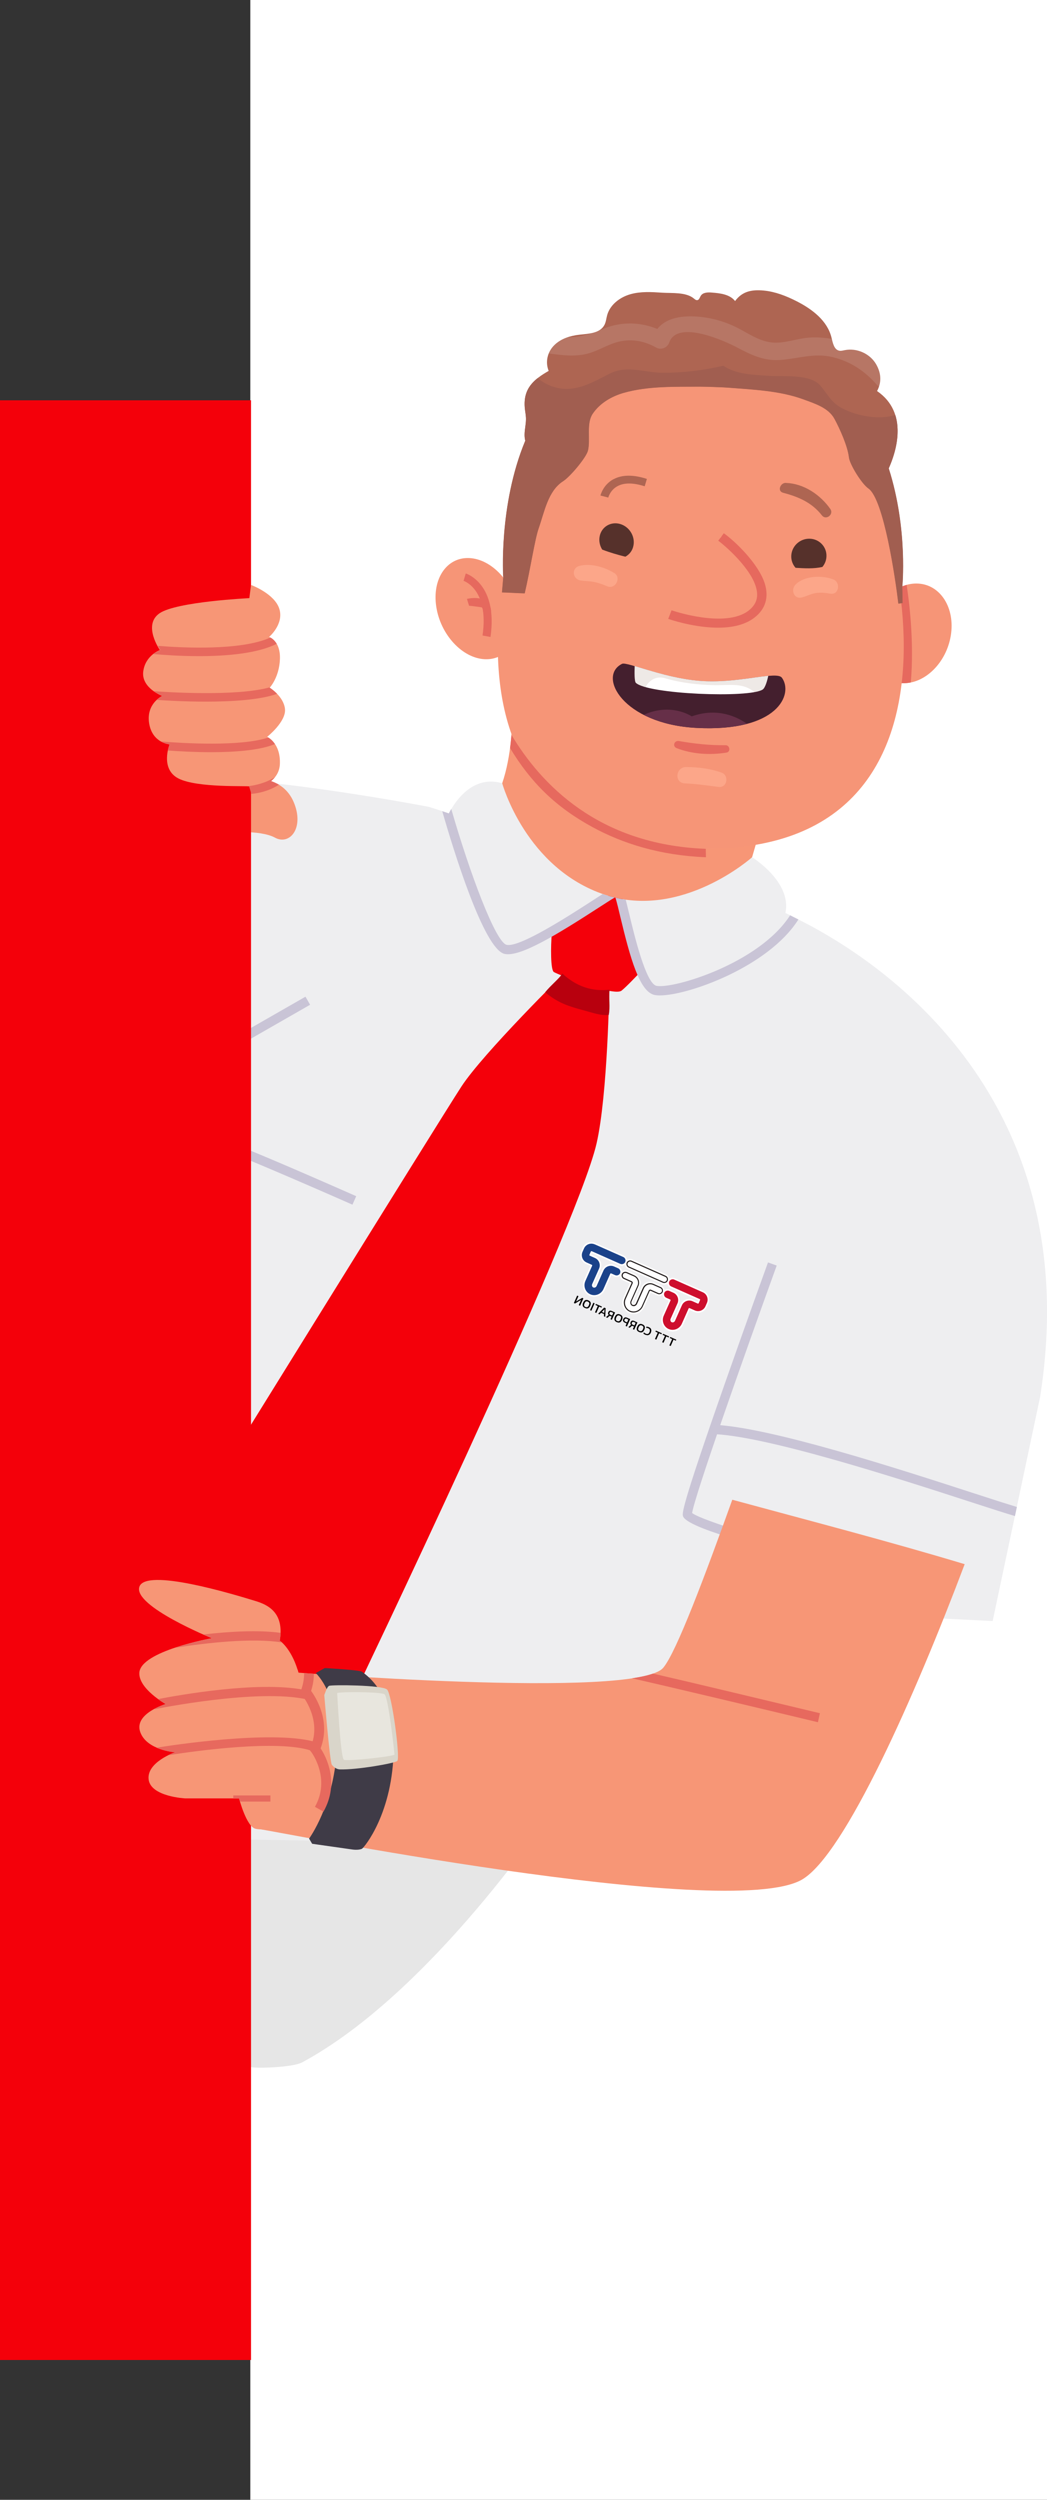 <svg xmlns="http://www.w3.org/2000/svg" id="uuid-bed43877-e754-4424-9ede-5b85e2e6a2c5" data-name="Layer 2" viewBox="0 0 180.35 430.21"><rect x="0" y="0" width="180.35" height="430.21" fill="#333333" stroke="none"/><defs><style>      .uuid-075bc923-d628-49b5-90f0-2cce635ad309 {        fill: #b29c8d;        opacity: .22;      }      .uuid-28c15e46-1eee-441d-a5e0-b615e300daa6 {        fill: #662f48;      }      .uuid-86c560fe-b3d0-4f6d-837b-92c86b25ead4 {        fill: #e6e6e6;      }      .uuid-2008aea8-884b-494f-bc97-465441f28c1d {        fill: #56312b;      }      .uuid-2450bb93-7e75-4a07-89b0-57e3c097aea1 {        fill: #f4000a;      }      .uuid-2e8aa04b-fe88-4156-a1f1-397e9bc1694c {        fill: #ce0e2d;      }      .uuid-681923f6-6aa5-4927-a2a6-004ec832f8e3 {        fill: #fca689;      }      .uuid-ede720d5-e254-4594-b3a6-bd96873505bb {        fill: #441f2e;      }      .uuid-f4f52ee9-5983-46e7-bfd7-55f6ed11fe11 {        fill: #3f3b47;      }      .uuid-4775a0f4-834f-442d-bdc8-3bae0a5ed4b0 {        fill: #a15e50;      }      .uuid-faa16951-fd5a-476e-acbe-510bc49c547c {        stroke: #261f20;        stroke-linecap: round;        stroke-linejoin: round;        stroke-width: .02px;      }      .uuid-f84c498b-cfde-4215-a9d3-8981970d6bbc {        fill: #e7695e;      }      .uuid-1cdee12e-3428-4977-b3e8-c1c750758e2d {        fill: #b8000e;      }      .uuid-cde486e5-1157-48c0-8edc-b69ffa16a900 {        fill: #ae6552;      }      .uuid-d616fbfa-d722-48b6-9862-daa216cc2dc1 {        fill: #fff;      }      .uuid-6893a2a5-b1d4-4df1-aeed-de4fbacc32dc {        fill: #f69577;      }      .uuid-d698e5ef-cb1b-44bc-b8cc-f00d42d0429e {        fill: #241e1e;      }      .uuid-87463c9e-4710-472d-a9c7-7c7222639a00 {        fill: #ea685d;      }      .uuid-d2176ffc-a88d-4a2f-acc3-79e6f9af0d10 {        fill: #c9c4d6;      }      .uuid-8f57f973-f4dd-4ae9-8d95-4e260f49d527 {        fill: #d9d5ca;      }      .uuid-c048aa7a-6106-4d58-914b-9c67c2a59210 {        opacity: .11;      }      .uuid-523e4563-5e64-4998-beb6-693f327f97b1 {        fill: #e8e6de;      }      .uuid-185ca787-20af-4b5b-b5c3-75e05e4ae4e6 {        fill: #e6695e;      }      .uuid-34e7768f-6e33-459f-836b-33750ae5c12e {        fill: #1a428a;      }      .uuid-67b18f46-069b-406a-b64d-1572a30ae64a {        fill: #f79676;      }      .uuid-fd51f449-c39e-4db2-a57d-edb568ede118 {        fill: #eeeef0;      }    </style></defs><g id="uuid-139edc30-d452-41ff-be64-b2d6a09f4679" data-name="Layer 1"><rect class="uuid-d616fbfa-d722-48b6-9862-daa216cc2dc1" x="43.12" width="137.24" height="430.21"></rect><g><g><path class="uuid-86c560fe-b3d0-4f6d-837b-92c86b25ead4" d="M94.93,311.77s-20.53,31.09-42.88,43.16c-1.64.89-8.1,1.07-8.8.8-15.22-5.82-11.93-59.52-11.93-59.52l63.62,15.55Z"></path><path class="uuid-87463c9e-4710-472d-a9c7-7c7222639a00" d="M57.2,252.65s-.09.06-.09.06c.02-.02.05-.05.08-.07h.02Z"></path><path class="uuid-67b18f46-069b-406a-b64d-1572a30ae64a" d="M101.77,145.37c15.12,3.43,26.37,8.53,36.39,13.92l-16.05,67.27-71.15-19.82,16.6-65.93c10.1.26,21.45,1.66,34.2,4.55Z"></path><path class="uuid-67b18f46-069b-406a-b64d-1572a30ae64a" d="M78.84,142.43c9.93-.97,9.4-19.94,9.4-19.94l42.61,20.57-6.4,22.02-17.68,2.37s-37.18-24.12-27.92-25.03Z"></path><path class="uuid-fd51f449-c39e-4db2-a57d-edb568ede118" d="M76.92,140.82s3.17-7.92,9.59-6.02c0,0,4.02,14.65,17.7,19.19,13.21,4.39,25.34-6.46,25.34-6.46,0,0,6.89,4.24,5.74,9.58-1.15,5.34-2.21,25.78-34.82,19.13-32.61-6.65-27.11-34.72-27.11-34.72l3.57-.71Z"></path><path class="uuid-fd51f449-c39e-4db2-a57d-edb568ede118" d="M80.59,141.59c-.03.46-6.09.33-6.09,1.04-.06,7.01,1.95,24.98,23.34,30.94,25.71,7.16,32.25-7.99,34.24-15.35.49-1.82-3.99-3.34-3.9-3.92.14-.9,11.04,4.81,11.04,4.81,9.72,5.18,48.37,27.88,39.94,81.32l-8.17,38.55-37.17-1.88-11.99,26.59c.58-8.21,7.56,10.43-38.19,13.62l-40.4-.72c-23.06-21.11-8.97-60.69-28.67-82.08l8.24-99.85c11.49-3.47,51.06,4.2,51.06,4.2,0,0,6.77,2.05,6.72,2.73Z"></path><path class="uuid-d2176ffc-a88d-4a2f-acc3-79e6f9af0d10" d="M60.71,207.32c-8.27-3.65-21.85-9.5-23.06-9.7,0,0,.11.02.25-.02l-.43-1.54c.33-.09,1.02-.28,23.89,9.8l-.65,1.46Z"></path><rect class="uuid-d2176ffc-a88d-4a2f-acc3-79e6f9af0d10" x="37.18" y="175.64" width="16.96" height="1.6" transform="translate(-81.65 46.02) rotate(-29.8)"></rect><path class="uuid-67b18f46-069b-406a-b64d-1572a30ae64a" d="M43.48,133.98c.39,0,5.25-.36,7.12,4.08,1.87,4.44-.7,7.49-3.25,6.09-2.56-1.4-8.58-.88-8.58-.88l1.25-10.66,3.48,1.37Z"></path><path class="uuid-d2176ffc-a88d-4a2f-acc3-79e6f9af0d10" d="M126.89,264.96c-3.85-1.13-8.57-2.72-9.19-3.92-.25-.48-.53-1.03,7.05-22.63,3.69-10.52,7.5-21.04,7.54-21.15l1.5.54c-5.71,15.77-14.15,39.7-14.57,42.59.77.62,4.72,2.04,8.12,3.04l-.45,1.53Z"></path><path class="uuid-2450bb93-7e75-4a07-89b0-57e3c097aea1" d="M97.39,167.29s-14.15,13.93-17.91,19.7c-3.76,5.76-48.17,77.43-48.17,77.43l4.93,28.68,24.5-.89s38.51-80.26,42.01-95.38c1.94-8.39,2.21-27.02,2.21-27.02l-7.57-2.51Z"></path><rect class="uuid-2450bb93-7e75-4a07-89b0-57e3c097aea1" x="0" y="68.89" width="43.24" height="337.26"></rect><path class="uuid-67b18f46-069b-406a-b64d-1572a30ae64a" d="M126.14,258.1c-4.67,13.01-9.62,26.2-11.88,28.9-4.68,5.61-65.88.63-65.88.63l-4.63-.71,1.31,27.94c-.27-.24,80.36,15.99,93.09,8.61,7.36-4.27,19.49-31.68,28.02-54.28-13.26-3.99-26.67-7.46-40.03-11.09Z"></path><path class="uuid-67b18f46-069b-406a-b64d-1572a30ae64a" d="M43.24,100.68l-.29,2.26s-12.58.59-15.49,2.62c-2.91,2.03.08,6.31.08,6.31,0,0-2.54.93-2.87,3.73-.33,2.8,3.26,4.17,3.26,4.17,0,0-2.79,1.32-2.24,4.72.55,3.4,3.52,3.62,3.52,3.62,0,0-1.7,4.22,1.54,5.87,3.24,1.65,11.93,1.21,12.24,1.37.31.16.31.6.31.6,0,0,4.74-.77,4.91-4.44.16-3.67-2.19-4.7-2.19-4.7,0,0,3.29-2.6,3.07-4.79-.22-2.19-2.63-3.67-2.63-3.67,0,0,1.65-1.76,1.76-4.94.11-3.18-1.87-3.79-1.87-3.79,0,0,2.59-2.19,1.77-4.83-.82-2.63-4.85-4.11-4.85-4.11Z"></path><path class="uuid-f84c498b-cfde-4215-a9d3-8981970d6bbc" d="M47.33,133.76c-1.46.97-3.41,1.41-4.44,1.52l.41,1.35c1.18-.11,3-.46,4.74-1.58-.45-.27-.91-.47-1.35-.63.23-.19.45-.41.65-.66Z"></path><path class="uuid-f84c498b-cfde-4215-a9d3-8981970d6bbc" d="M46.57,109.72c-5.07,2.29-15.19,1.77-19.36,1.43.23.44.41.71.41.71,0,0-.55.2-1.18.7,1.6.14,4.52.36,7.81.36,4.67,0,10.06-.43,13.41-2.12-.36-.62-.81-.93-1.08-1.08Z"></path><path class="uuid-f84c498b-cfde-4215-a9d3-8981970d6bbc" d="M46.44,118.34s.02-.02.05-.06c-5.87,1.65-18.27.8-19.98.67.75.54,1.44.81,1.44.81,0,0-.45.22-.96.69,1.48.1,4.77.3,8.43.3,4.4,0,9.32-.28,12.31-1.34-.65-.68-1.29-1.07-1.29-1.07Z"></path><path class="uuid-f4f52ee9-5983-46e7-bfd7-55f6ed11fe11" d="M54.4,287.93l1.54-.86s6.09.33,6.42.64c.34.31,5.52,3.3,5.45,13.13-.08,11.16-5.11,17.16-5.46,17.33-.62.29-1.69.12-1.69.12l-6.89-.98-.53-.89s4.24-5.74,4.78-15.25-3.63-13.24-3.63-13.24Z"></path><path class="uuid-f84c498b-cfde-4215-a9d3-8981970d6bbc" d="M46.22,126.92c-4.79,1.62-14.93.97-18.16.71-.15-.01-.23-.02-.24-.02v.04c.74.4,1.39.45,1.39.45,0,0-.17.43-.3,1.06,1.95.14,4.63.29,7.42.29,4.09,0,8.41-.31,11.03-1.4-.41-.61-.88-.96-1.14-1.12Z"></path><path class="uuid-67b18f46-069b-406a-b64d-1572a30ae64a" d="M51.27,287.38c-1.18-3.79-3.08-5.03-3.08-5.03.83-4.85-2.08-6.18-4.18-6.82-4.01-1.23-18.96-5.75-20.01-2.43-1.05,3.33,12.49,8.83,12.49,8.83,0,0-12.33,2.21-12.49,5.97-.12,2.75,4.54,5.36,4.54,5.36,0,0-5.49,1.65-4.39,4.8,1.1,3.15,6,3.5,6,3.5,0,0-4.9,1.7-4.55,4.67.35,2.98,6.31,3.27,6.31,3.27h9.27s1.25,4.84,2.82,5.22c2.73.67,9.79-1.8,9.79-1.8,0,0-.6-19.44-2.51-25.56Z"></path><path class="uuid-8f57f973-f4dd-4ae9-8d95-4e260f49d527" d="M55.86,291.76s.94,11.3,1.29,11.92c.07.13.63.8,1.38.83,2.9.1,9.49-1.05,9.91-1.46.53-.52-.94-11.48-1.76-12.28-.82-.8-9.61-.84-10-.64s-.83,1.63-.83,1.63Z"></path><path class="uuid-f84c498b-cfde-4215-a9d3-8981970d6bbc" d="M48.56,282.66c-.23-.21-.37-.31-.37-.31.08-.48.13-.93.14-1.34-3.86-.53-8.86-.23-13.34.28.92.41,1.51.65,1.51.65,0,0-3.21.58-6.38,1.64,5.39-.84,13.26-1.75,18.45-.92Z"></path><path class="uuid-f84c498b-cfde-4215-a9d3-8981970d6bbc" d="M52.96,292.48c-.08-.59-.55-1.14-.64-1.67-7.93-1.54-21.57.92-25.1,1.6.74.54,1.31.86,1.31.86,0,0-.88.26-1.86.78l.02.09c.17-.04,17.75-3.61,26.26-1.66Z"></path><path class="uuid-f84c498b-cfde-4215-a9d3-8981970d6bbc" d="M53.53,301.26c-.04-.56.51-.99.46-1.56-7.44-1.95-24.73.68-27.01,1.08,1.57.68,3.16.79,3.16.79,0,0-.53.17-1.22.51,4.99-.8,18.92-2.69,24.61-.82Z"></path><path class="uuid-f84c498b-cfde-4215-a9d3-8981970d6bbc" d="M46.58,308.99h-6.39v.53h.98s.12.53.33.53h5.08v-1.06Z"></path><path class="uuid-f84c498b-cfde-4215-a9d3-8981970d6bbc" d="M53.5,300.66l-.2.46.31.39s3.42,4.49.64,9.44l1.47.83c2.84-5.04.4-9.53-.49-10.89,1.74-4.65-.74-8.65-1.64-9.89.33-1.04.47-2.03.48-2.95-.6-.04-1.17-.08-1.68-.12,0,.91-.15,1.89-.53,2.94l-.1.28.25.56s3.53,4.22,1.5,8.96Z"></path><path class="uuid-f84c498b-cfde-4215-a9d3-8981970d6bbc" d="M108.88,288.83c5.47,1.24,21.09,4.94,32.01,7.56l.34-1.55c-8.71-2.08-21.5-5.15-28.75-6.82-.93.33-2.15.59-3.6.81Z"></path><path class="uuid-6893a2a5-b1d4-4df1-aeed-de4fbacc32dc" d="M158.15,100.43c3.88.21,6.4,4.22,5.63,8.95-.77,4.73-4.54,8.4-8.42,8.19-3.88-.21-6.4-4.22-5.63-8.95.77-4.73,4.54-8.4,8.42-8.19Z"></path><path class="uuid-185ca787-20af-4b5b-b5c3-75e05e4ae4e6" d="M155.27,117.56s.06,0,.09.01c.51.03,1.03-.02,1.53-.12.62-7.14-.33-14.31-.72-16.79-.52.15-1.03.35-1.53.62.41,2.74,1.24,9.62.63,16.28Z"></path><path class="uuid-6893a2a5-b1d4-4df1-aeed-de4fbacc32dc" d="M80.84,96.04c3.88.18,7.63,4.22,8.36,9.03.74,4.81-1.81,8.56-5.69,8.38-3.88-.18-7.63-4.22-8.36-9.03-.74-4.81,1.81-8.56,5.69-8.38Z"></path><path class="uuid-6893a2a5-b1d4-4df1-aeed-de4fbacc32dc" d="M143.16,70.28c12.73,15.22,28.25,77.67-23.6,75.72-53.88-2.03-27.22-67.79-27.22-67.79,12.2-20.97,38.09-23.15,50.82-7.93Z"></path><path class="uuid-cde486e5-1157-48c0-8edc-b69ffa16a900" d="M105.67,82.48c1.48-.8,3.42-.82,5.76-.06l-.38,1.27c-1.96-.63-3.53-.64-4.67-.03-1.28.68-1.6,1.96-1.6,1.97l-1.35-.35c.02-.07.44-1.84,2.24-2.81Z"></path><path class="uuid-185ca787-20af-4b5b-b5c3-75e05e4ae4e6" d="M121.56,146.08c-18.49-.7-28.38-11.13-33.46-19.61-.06.7-.13,1.47-.24,2.27,3.56,5.89,7.82,10.14,14.23,13.62,5.06,2.75,11.5,4.86,19.51,5.17l-.03-1.45Z"></path><path class="uuid-185ca787-20af-4b5b-b5c3-75e05e4ae4e6" d="M84.49,109.62l-1.37-.25c1.13-7.84-3.09-9.35-3.27-9.41l.38-1.27c.23.07,5.56,1.88,4.26,10.94Z"></path><path class="uuid-185ca787-20af-4b5b-b5c3-75e05e4ae4e6" d="M83.71,103.45c.38.28.85.81.88,1.76h-1.38c-.02-.45-.15-.68-.3-.7-1.15-.17-1.78-.24-2.11-.26l-.37-1.18c.21-.05,2.09-.49,3.27.38Z"></path><path class="uuid-681923f6-6aa5-4927-a2a6-004ec832f8e3" d="M143.57,99.73c1.26.5.96,2.71-.55,2.44-.81-.14-1.66-.24-2.49-.11-.86.14-1.58.55-2.41.76-1.4.35-1.93-1.35-1.1-2.2,1.54-1.58,4.65-1.65,6.55-.89Z"></path><path class="uuid-681923f6-6aa5-4927-a2a6-004ec832f8e3" d="M99.88,97.37c1.97-.47,4.32.25,5.96,1.27,1.22.76.18,2.83-1.21,2.27-.73-.3-1.48-.59-2.26-.75-.78-.16-1.57-.14-2.35-.26-1.42-.22-1.67-2.17-.14-2.53Z"></path><path class="uuid-681923f6-6aa5-4927-a2a6-004ec832f8e3" d="M118.21,132.01c2.04,0,4.21.27,6.11.97,1.3.48.96,2.64-.55,2.45-1.94-.25-3.83-.53-5.79-.61-1.88-.07-1.63-2.82.24-2.82Z"></path><path class="uuid-185ca787-20af-4b5b-b5c3-75e05e4ae4e6" d="M128.96,105.07c1.05-.82,1.53-1.79,1.45-2.98-.21-3.43-4.95-7.73-6.69-9.04.12-.15.24-.31.36-.47.04-.03.08-.07.11-.11.05-.06.09-.13.11-.19.13-.17.25-.34.38-.51,2.01,1.43,6,5.28,7.06,8.67.73,2.35.12,4.38-1.78,5.85-1.85,1.43-4.43,1.81-6.93,1.72-3.95-.13-7.68-1.42-7.93-1.5l.58-1.48c.09.03,9.24,3.18,13.29.04Z"></path><path class="uuid-cde486e5-1157-48c0-8edc-b69ffa16a900" d="M90.48,75.87c-.09-.36-.13-.73-.12-1.12.02-.94.28-1.88.24-2.82-.02-.6-.16-1.19-.21-1.79-.27-3.35,1.61-4.87,4.12-6.31-.61-1.51-.23-3.23.94-4.4,1.14-1.15,2.78-1.66,4.37-1.83,1.59-.17,3.53-.24,4.29-1.67.28-.53.32-1.14.48-1.71.51-1.8,2.2-3.07,3.98-3.58,1.78-.51,3.66-.39,5.49-.27,1.69.11,4.1-.13,5.46,1,.18.15.39.33.62.28.31-.07.39-.46.56-.73.37-.61,1.22-.63,1.92-.57,1.46.11,3.1.31,4,1.46,1.26-1.72,2.95-1.99,4.92-1.81,2.01.19,3.91.94,5.7,1.85,2.65,1.35,5.28,3.33,5.99,6.25.22.91.44,2.1,1.36,2.26.3.05.62-.04.92-.1,2.09-.42,4.37.61,5.42,2.45.97,1.71.86,3.25.15,4.59,5.5,3.76,3.27,10.51,2,13.33,3.36,10.55,2.32,20.53,2.32,20.53,0,0,.05.97.05,2.63l-.71.1c-.5-4.24-2.5-17.98-5.16-19.82-1.16-.8-3.2-4.12-3.35-5.33-.23-1.97-1.54-4.88-2.49-6.64-1.03-1.92-3.38-2.64-5.4-3.38-4.05-1.48-8.74-1.67-12.94-2-.77-.07-4.06-.18-4.84-.17-4.23.03-8.92-.13-13.11,1.06-2.09.59-4.14,1.77-5.37,3.61-1.14,1.69-.36,4.38-.81,6.32-.28,1.19-3.07,4.51-4.28,5.28-2.61,1.67-3.21,5.25-4.22,8.13-.66,1.88-1.41,6.93-2.4,11.17-.67,0-3.24-.16-3.91-.16l.22-2.55s-.84-12.43,3.78-23.53Z"></path><path class="uuid-4775a0f4-834f-442d-bdc8-3bae0a5ed4b0" d="M153.08,80.62c.88-1.95,2.21-5.77,1.14-9.19-1.38.41-2.9.48-4.42.28-1.67-.22-3.35-.7-4.84-1.5-1.85-.99-2.42-2.46-3.72-3.92-1.75-1.97-6.37-1.44-8.84-1.61-2.76-.19-5.6-.25-7.81-1.74-3.41.8-6.9,1.22-10.41,1.21-3.19-.01-6.15-1.37-9.15.15-2.88,1.45-5.75,3.23-9.13,2.43-1.17-.28-2.36-.85-3.27-1.67-1.49,1.18-2.44,2.64-2.24,5.07.05.6.18,1.19.21,1.79.03.94-.22,1.88-.24,2.82-.01.38.04.76.12,1.12-4.62,11.1-3.78,23.53-3.78,23.53l-.22,2.55c.67,0,3.24.16,3.91.16.99-4.25,1.74-9.29,2.4-11.17,1.01-2.89,1.61-6.46,4.22-8.13,1.21-.77,4-4.09,4.28-5.28.45-1.94-.33-4.63.81-6.32,1.24-1.84,3.29-3.02,5.37-3.61,4.2-1.19,8.88-1.03,13.11-1.06.78,0,4.06.11,4.84.17,4.21.33,8.89.51,12.94,2,2.01.74,4.37,1.46,5.4,3.38.95,1.77,2.26,4.68,2.49,6.64.14,1.21,2.19,4.53,3.35,5.33,2.66,1.84,4.66,15.58,5.16,19.82l.71-.1c0-1.66-.05-2.63-.05-2.63,0,0,1.04-9.98-2.32-20.53Z"></path><path class="uuid-ede720d5-e254-4594-b3a6-bd96873505bb" d="M134.69,116.64c-.88-1.22-7.26.97-13.71.58-6.45-.4-12.99-3.38-13.82-2.98-4.31,2.11.15,10.35,12.76,11.03,14.11.76,16.79-5.84,14.77-8.63Z"></path><path class="uuid-d616fbfa-d722-48b6-9862-daa216cc2dc1" d="M120.98,117.21c4.4.27,8.75-.66,11.36-.9-.18.81-.52,2.05-.96,2.35-2.25,1.52-19.87.82-21.86-1.16-.24-.24-.23-1.78-.19-2.87,2.62.77,7.15,2.3,11.65,2.58Z"></path><path class="uuid-075bc923-d628-49b5-90f0-2cce635ad309" d="M120.98,117.21c4.4.27,8.75-.66,11.36-.9-.18.81-.52,2.05-.96,2.35-.27.18-.77.33-1.43.45-1.94-1.66-4.3-1.16-6.82-1.19-2.74-.04-5.92-.4-8.53-1.19-1.57-.48-2.84.39-3.39,1.53-.81-.22-1.41-.48-1.69-.75-.24-.24-.23-1.78-.19-2.87,2.62.77,7.15,2.3,11.65,2.58Z"></path><path class="uuid-185ca787-20af-4b5b-b5c3-75e05e4ae4e6" d="M116.95,127.53c2.7.47,5.29.75,8.05.72.73,0,.9,1.15.14,1.27-2.84.46-5.91.27-8.57-.76-.79-.3-.45-1.38.39-1.23Z"></path><g class="uuid-c048aa7a-6106-4d58-914b-9c67c2a59210"><path class="uuid-d616fbfa-d722-48b6-9862-daa216cc2dc1" d="M94.53,60.83c.21-.51.52-1,.93-1.41.64-.64,1.44-1.08,2.3-1.38,1.55.03,2.86-.27,4.28-.76.39-.09.75-.21,1.08-.39.31-.12.63-.24.96-.37,3.1-1.21,6.23-1.09,9.15.09,1.78-2.25,5.16-2.39,8.05-2,1.78.25,3.47.75,5.09,1.49,2.11.96,4.06,2.52,6.43,2.82,2.24.29,4.5-.71,6.75-.83,1.24-.07,2.5.02,3.73.24.21.87.46,1.87,1.3,2.02.3.05.62-.04.92-.1,2.09-.42,4.37.61,5.42,2.45.79,1.38.87,2.66.49,3.8-.14-.07-.26-.16-.38-.29-2.03-2.33-4.5-4-7.61-4.75-3.26-.78-5.95.3-9.19.5-2.69.16-4.95-.93-7.22-2.14-2.09-1.11-10.31-4.87-11.73-.88-.32.91-1.4,1.36-2.27.87-1.92-1.09-4.1-1.54-6.32-1.03-1.82.41-3.41,1.47-5.19,2-2.28.68-4.66.37-7,.04Z"></path></g><path class="uuid-2008aea8-884b-494f-bc97-465441f28c1d" d="M107.72,95.81c-1.34-.34-2.68-.72-3.99-1.23-.42-.68-.6-1.5-.43-2.31.33-1.61,1.9-2.55,3.5-2.1,1.61.46,2.64,2.13,2.31,3.75-.17.86-.7,1.52-1.4,1.89Z"></path><path class="uuid-28c15e46-1eee-441d-a5e0-b615e300daa6" d="M119.14,123.29c4.45-1.58,7.83.07,9.53,1.28-2.24.59-5.11.89-8.76.69-3.73-.2-6.74-1.07-9.02-2.24,4.74-2.15,8.25.26,8.25.26Z"></path><path class="uuid-cde486e5-1157-48c0-8edc-b69ffa16a900" d="M135.37,83.11c3.13.1,5.97,2.08,7.66,4.49.65.92-.74,2.01-1.45,1.1-1.72-2.2-4-3.19-6.69-3.9-1.05-.27-.48-1.73.48-1.7Z"></path><path class="uuid-2008aea8-884b-494f-bc97-465441f28c1d" d="M137.04,97.72c-.49-.55-.78-1.29-.74-2.09.08-1.66,1.5-2.96,3.17-2.92,1.67.04,2.97,1.42,2.89,3.07-.03.68-.29,1.3-.7,1.79-1.5.34-3.09.24-4.61.15Z"></path><path class="uuid-2450bb93-7e75-4a07-89b0-57e3c097aea1" d="M107.28,154.74c-.82-.14-1.64-.32-2.47-.57-.03.03-.07.05-.11.08-.22.35-.52.67-.87.93-2.74,2.07-5.79,3.62-8.77,5.3-.21,2.49-.23,6.47.35,6.81.84.5,10.34,4.23,11.65,3.2.78-.62,2.49-2.4,3.73-3.73-1.39-3.92-2.29-8.01-3.51-12.03Z"></path><g><path class="uuid-d2176ffc-a88d-4a2f-acc3-79e6f9af0d10" d="M137.53,158.24c-.43-.22-.91-.46-1.43-.72-5.33,8.31-20.17,12.72-23.02,12.14-1.81-.37-3.8-8.65-4.65-12.19-.27-1.1-.47-1.96-.65-2.64-.58-.08-1.17-.2-1.76-.33.24.78.56,2.12.85,3.35,1.68,7,3.29,12.84,5.88,13.38.25.05.56.08.91.08,4.87,0,18.71-4.92,23.86-13.06Z"></path><path class="uuid-d2176ffc-a88d-4a2f-acc3-79e6f9af0d10" d="M77.31,139.99c-.38-.14-.77-.27-1.13-.39,1.9,6.62,7.15,23.73,10.72,24.56,2.65.62,9.16-3.39,16.17-7.92,1.06-.68,2.13-1.38,2.81-1.78-.56-.13-1.11-.28-1.67-.47-.13-.04-.25-.09-.38-.14-.45.28-.98.63-1.63,1.05-4.13,2.67-12.73,8.23-14.94,7.7-1.88-.44-6.33-12.28-9.53-23.38-.17.28-.31.54-.42.76Z"></path></g><path class="uuid-d2176ffc-a88d-4a2f-acc3-79e6f9af0d10" d="M167.91,257.04c-13.23-4.3-35.05-11.35-44.74-11.83-.22.52-.43,1.05-.65,1.58,9.11.18,32.34,7.69,44.9,11.77,3.68,1.2,5.96,1.92,7.41,2.35l.33-1.56c-1.74-.53-4.37-1.37-7.24-2.31Z"></path><path class="uuid-523e4563-5e64-4998-beb6-693f327f97b1" d="M58.08,291.37s.57,11.19,1.16,11.48,8.73-.58,8.71-.91c-.02-.33-1.05-9.96-1.73-10.37-.68-.41-7.49-.45-8.14-.2Z"></path><g><g><path class="uuid-d616fbfa-d722-48b6-9862-daa216cc2dc1" d="M100.36,214.74l-.26.59c-.37.83,0,1.81.84,2.18l.76.34-1.11,2.49c-.45,1.02-.01,2.21.98,2.65.99.44,2.17-.03,2.62-1.05l1.11-2.49.54.24c.33.15.7.08.96-.14.01.34.21.65.54.8l1.14.5-1.11,2.49c-.45,1.02-.01,2.21.98,2.65.99.44,2.17-.03,2.62-1.05l1.11-2.49,1.11.49c.32.14.68.08.94-.12.02.33.22.63.54.78l.54.24-1.11,2.49c-.45,1.02-.01,2.21.98,2.65.99.44,2.17-.03,2.62-1.05l1.11-2.49.76.34c.83.37,1.81,0,2.18-.84l.26-.59c.37-.83,0-1.81-.84-2.18l-4.94-2.19c-.31-.14-.66-.09-.91.1-.03-.31-.23-.6-.54-.74l-5.88-2.61c-.31-.14-.65-.09-.9.09-.04-.31-.23-.6-.54-.73l-4.94-2.19c-.83-.37-1.81,0-2.18.84ZM107.13,218.81c-.01-.34-.21-.65-.54-.8l-.7-.31c-.83-.37-1.81,0-2.18.84l-1.18,2.65c-.04.1-.14.15-.22.12s-.1-.14-.06-.24l1.18-2.65c.37-.83,0-1.81-.84-2.18l-.76-.34.12-.27,4.78,2.12c.31.14.65.09.9-.09.04.31.23.6.54.73l5.88,2.61c.31.14.66.09.91-.1.03.31.23.6.54.74l4.78,2.12-.12.27-.76-.34c-.83-.37-1.81,0-2.18.84l-1.18,2.65c-.04.1-.14.15-.22.12s-.1-.14-.06-.24l1.18-2.65c.37-.83,0-1.81-.84-2.18l-.7-.31c-.32-.14-.68-.08-.94.12-.02-.33-.22-.63-.54-.78l-1.26-.56c-.83-.37-1.81,0-2.18.84l-1.18,2.65c-.04.1-.14.15-.22.12s-.1-.14-.06-.24l1.18-2.65c.37-.83,0-1.81-.84-2.18l-1.29-.57c-.33-.15-.7-.08-.96.14Z"></path><g><path class="uuid-d698e5ef-cb1b-44bc-b8cc-f00d42d0429e" d="M107.98,218.92l1.29.57c.7.31,1.01,1.13.7,1.83l-1.18,2.65c-.1.23-.02.5.19.59s.47-.02.57-.26l1.18-2.65c.31-.7,1.13-1.01,1.83-.7l1.26.56c.32.14.47.53.33.85s-.53.47-.85.33l-1.26-.56s-.11,0-.13.05l-1.18,2.65c-.39.88-1.41,1.29-2.27.91-.86-.38-1.24-1.41-.85-2.29l1.18-2.65s0-.11-.05-.13l-1.29-.57c-.32-.14-.47-.53-.33-.85.14-.32.53-.47.85-.33Z"></path><path class="uuid-d698e5ef-cb1b-44bc-b8cc-f00d42d0429e" d="M114.16,220.75l-5.88-2.61c-.32-.14-.47-.53-.33-.85.14-.32.53-.47.85-.33l5.88,2.61c.32.14.47.53.33.85s-.53.47-.85.33Z"></path></g><path class="uuid-2e8aa04b-fe88-4156-a1f1-397e9bc1694c" d="M115.3,222.17l.7.31c.7.31,1.01,1.13.7,1.83l-1.18,2.65c-.1.23-.02.5.19.59s.47-.02.57-.26l1.18-2.65c.31-.7,1.13-1.01,1.83-.7l.92.41s.11,0,.13-.05l.26-.59s0-.11-.05-.13l-4.94-2.19c-.32-.14-.47-.53-.33-.85s.53-.47.85-.33l4.94,2.19c.7.31,1.01,1.13.7,1.83l-.26.59c-.31.7-1.13,1.01-1.83.7l-.92-.41s-.11,0-.13.05l-1.18,2.65c-.39.88-1.41,1.29-2.27.91s-1.24-1.41-.85-2.29l1.18-2.65s0-.11-.05-.13l-.7-.31c-.32-.14-.47-.53-.33-.85s.53-.47.85-.33Z"></path><path class="uuid-34e7768f-6e33-459f-836b-33750ae5c12e" d="M102.43,214.14l4.94,2.19c.32.14.47.53.33.85-.14.32-.53.47-.85.33l-4.94-2.19s-.11,0-.13.05l-.26.59s0,.11.05.13l.92.41c.7.31,1.01,1.13.7,1.83l-1.18,2.65c-.1.23-.02.5.19.59s.47-.02.57-.26l1.18-2.65c.31-.7,1.13-1.01,1.83-.7l.7.31c.32.14.47.53.33.85-.14.32-.53.47-.85.33l-.7-.31s-.11,0-.13.05l-1.18,2.65c-.39.88-1.41,1.29-2.27.91s-1.24-1.41-.85-2.29l1.18-2.65s0-.11-.05-.13l-.92-.41c-.7-.31-1.01-1.13-.7-1.83l.26-.59c.31-.7,1.13-1.01,1.83-.7Z"></path><path class="uuid-d616fbfa-d722-48b6-9862-daa216cc2dc1" d="M108.55,225.57c.76.34,1.67-.03,2.02-.82l1.18-2.65c.06-.14.23-.21.38-.14l1.26.56c.23.1.5,0,.6-.23s0-.5-.23-.6l-1.26-.56c-.6-.27-1.31,0-1.58.61l-1.18,2.65c-.15.33-.51.49-.82.35s-.43-.51-.29-.84l1.18-2.65c.27-.6,0-1.31-.61-1.58l-1.29-.57c-.23-.1-.5,0-.6.23s0,.5.23.6l1.29.57c.14.06.21.23.14.38l-1.18,2.65c-.35.79-.01,1.71.75,2.05Z"></path><path class="uuid-d616fbfa-d722-48b6-9862-daa216cc2dc1" d="M114.24,220.58c.23.1.5,0,.6-.23s0-.5-.23-.6l-5.88-2.61c-.23-.1-.5,0-.6.23s0,.5.23.6l5.88,2.61Z"></path></g><g><path class="uuid-faa16951-fd5a-476e-acbe-510bc49c547c" d="M111.19,229.72c-.13-.06-.25-.13-.35-.22l.08-.19c.09.09.2.16.32.22.15.06.27.07.38.03s.19-.14.26-.29c.07-.16.09-.3.06-.41-.03-.11-.12-.2-.27-.27-.12-.06-.25-.09-.38-.09l.08-.19c.13.01.26.04.4.1.21.09.34.22.39.38.05.16.03.35-.06.56-.09.2-.21.33-.37.39-.16.06-.34.05-.54-.04Z"></path><path class="uuid-faa16951-fd5a-476e-acbe-510bc49c547c" d="M110.09,229.23c-.2-.09-.33-.21-.38-.36-.05-.15-.03-.33.07-.55s.22-.37.37-.43c.14-.06.32-.05.52.04s.33.21.38.36c.05.15.03.33-.07.56s-.22.36-.36.42c-.14.06-.32.05-.52-.04ZM110.17,229.05c.13.06.24.06.34.02.09-.05.18-.15.25-.31s.1-.3.07-.4c-.03-.1-.11-.18-.24-.24s-.25-.07-.34-.02c-.09.04-.18.15-.25.32s-.09.3-.07.4c.03.1.11.18.24.24Z"></path><path class="uuid-faa16951-fd5a-476e-acbe-510bc49c547c" d="M109.23,228.83l-.21-.09.2-.45-.24-.1s-.08-.03-.11-.02-.06.02-.09.05l-.31.28-.22-.1.32-.29s.06-.05.08-.06c.02-.01.05-.02.08-.03-.07-.06-.12-.13-.13-.21-.02-.08,0-.17.03-.26.06-.13.13-.21.23-.25s.21-.03.35.03l.58.26-.56,1.26ZM109.29,228.12l.21-.47-.33-.15c-.15-.07-.26-.02-.33.13s-.02.27.14.35l.31.14Z"></path><path class="uuid-faa16951-fd5a-476e-acbe-510bc49c547c" d="M107.97,228.27l-.21-.09.19-.42-.34-.15c-.13-.06-.22-.14-.26-.25s-.04-.23.02-.35.14-.21.24-.26c.11-.05.23-.04.37.02l.56.25-.56,1.26ZM108.02,227.59l.22-.5-.31-.14c-.08-.04-.15-.04-.21-.01-.06.03-.11.08-.15.16s-.04.15-.01.21c.02.06.08.11.16.15l.3.13Z"></path><path class="uuid-faa16951-fd5a-476e-acbe-510bc49c547c" d="M106.24,227.53c-.2-.09-.33-.21-.38-.36-.05-.15-.03-.33.07-.55s.22-.37.37-.43c.14-.06.32-.05.52.04s.33.21.38.36c.05.15.03.33-.07.56s-.22.36-.36.42c-.14.06-.32.05-.52-.04ZM106.32,227.35c.13.06.24.06.34.02.09-.05.18-.15.25-.31s.1-.3.07-.4c-.03-.1-.11-.18-.24-.24s-.25-.07-.34-.02c-.09.04-.18.15-.25.32s-.09.3-.07.4c.03.1.11.18.24.24Z"></path><path class="uuid-faa16951-fd5a-476e-acbe-510bc49c547c" d="M105.38,227.12l-.21-.09.2-.45-.24-.1s-.08-.03-.11-.02-.06.02-.09.05l-.31.28-.22-.1.32-.29s.06-.05.08-.06c.02-.01.05-.02.08-.03-.07-.06-.12-.13-.13-.21-.02-.08,0-.17.03-.26.06-.13.13-.21.23-.25s.21-.03.35.03l.58.26-.56,1.26ZM105.44,226.41l.21-.47-.33-.15c-.15-.07-.26-.02-.33.13s-.02.27.14.35l.31.14Z"></path><path class="uuid-faa16951-fd5a-476e-acbe-510bc49c547c" d="M104.25,226.62l-.22-.1.02-.38-.51-.22-.27.27-.22-.1,1.03-1.05.24.11-.08,1.47ZM104.09,225.97l.04-.67-.47.48.44.19Z"></path><path class="uuid-faa16951-fd5a-476e-acbe-510bc49c547c" d="M102.71,225.94l-.21-.09.48-1.09-.4-.18.07-.17,1.02.45-.07.17-.4-.18-.48,1.09Z"></path><path class="uuid-faa16951-fd5a-476e-acbe-510bc49c547c" d="M101.86,225.56l-.21-.09.56-1.26.21.09-.56,1.26Z"></path><path class="uuid-faa16951-fd5a-476e-acbe-510bc49c547c" d="M100.77,225.1c-.2-.09-.33-.21-.38-.36-.05-.15-.03-.33.07-.55s.22-.37.37-.43c.14-.06.32-.05.52.04s.33.21.38.36c.05.15.03.33-.07.56s-.22.36-.36.42c-.14.06-.32.05-.52-.04ZM100.85,224.93c.13.06.24.06.34.02.09-.05.18-.15.25-.31s.1-.3.07-.4c-.03-.1-.11-.18-.24-.24s-.25-.07-.34-.02c-.09.04-.18.15-.25.32s-.09.3-.07.4c.03.1.11.18.24.24Z"></path><path class="uuid-faa16951-fd5a-476e-acbe-510bc49c547c" d="M99.91,224.7l-.21-.09.41-.92-1.06.63-.19-.08.56-1.26.21.09-.41.93,1.07-.63.19.08-.56,1.26Z"></path></g><g><path class="uuid-faa16951-fd5a-476e-acbe-510bc49c547c" d="M115.52,231.63l-.21-.09.48-1.09-.4-.18.07-.17,1.02.45-.07.17-.4-.18-.48,1.09Z"></path><path class="uuid-faa16951-fd5a-476e-acbe-510bc49c547c" d="M114.28,231.08l-.21-.09.48-1.09-.4-.18.07-.17,1.02.45-.07.17-.4-.18-.48,1.09Z"></path><path class="uuid-faa16951-fd5a-476e-acbe-510bc49c547c" d="M113.04,230.53l-.21-.09.48-1.09-.4-.18.07-.17,1.02.45-.07.17-.4-.18-.48,1.09Z"></path></g></g></g><path class="uuid-1cdee12e-3428-4977-b3e8-c1c750758e2d" d="M105,170.34c-.17,1.44.15,2.96-.15,4.35-1.54.06-2.26-.26-4.44-.85-2.18-.59-4.28-1.17-6.5-3.08,1-1.24,2.31-2.24,2.96-3.2,3.04,2.77,5.92,2.99,8.12,2.77Z"></path></g></g></svg>